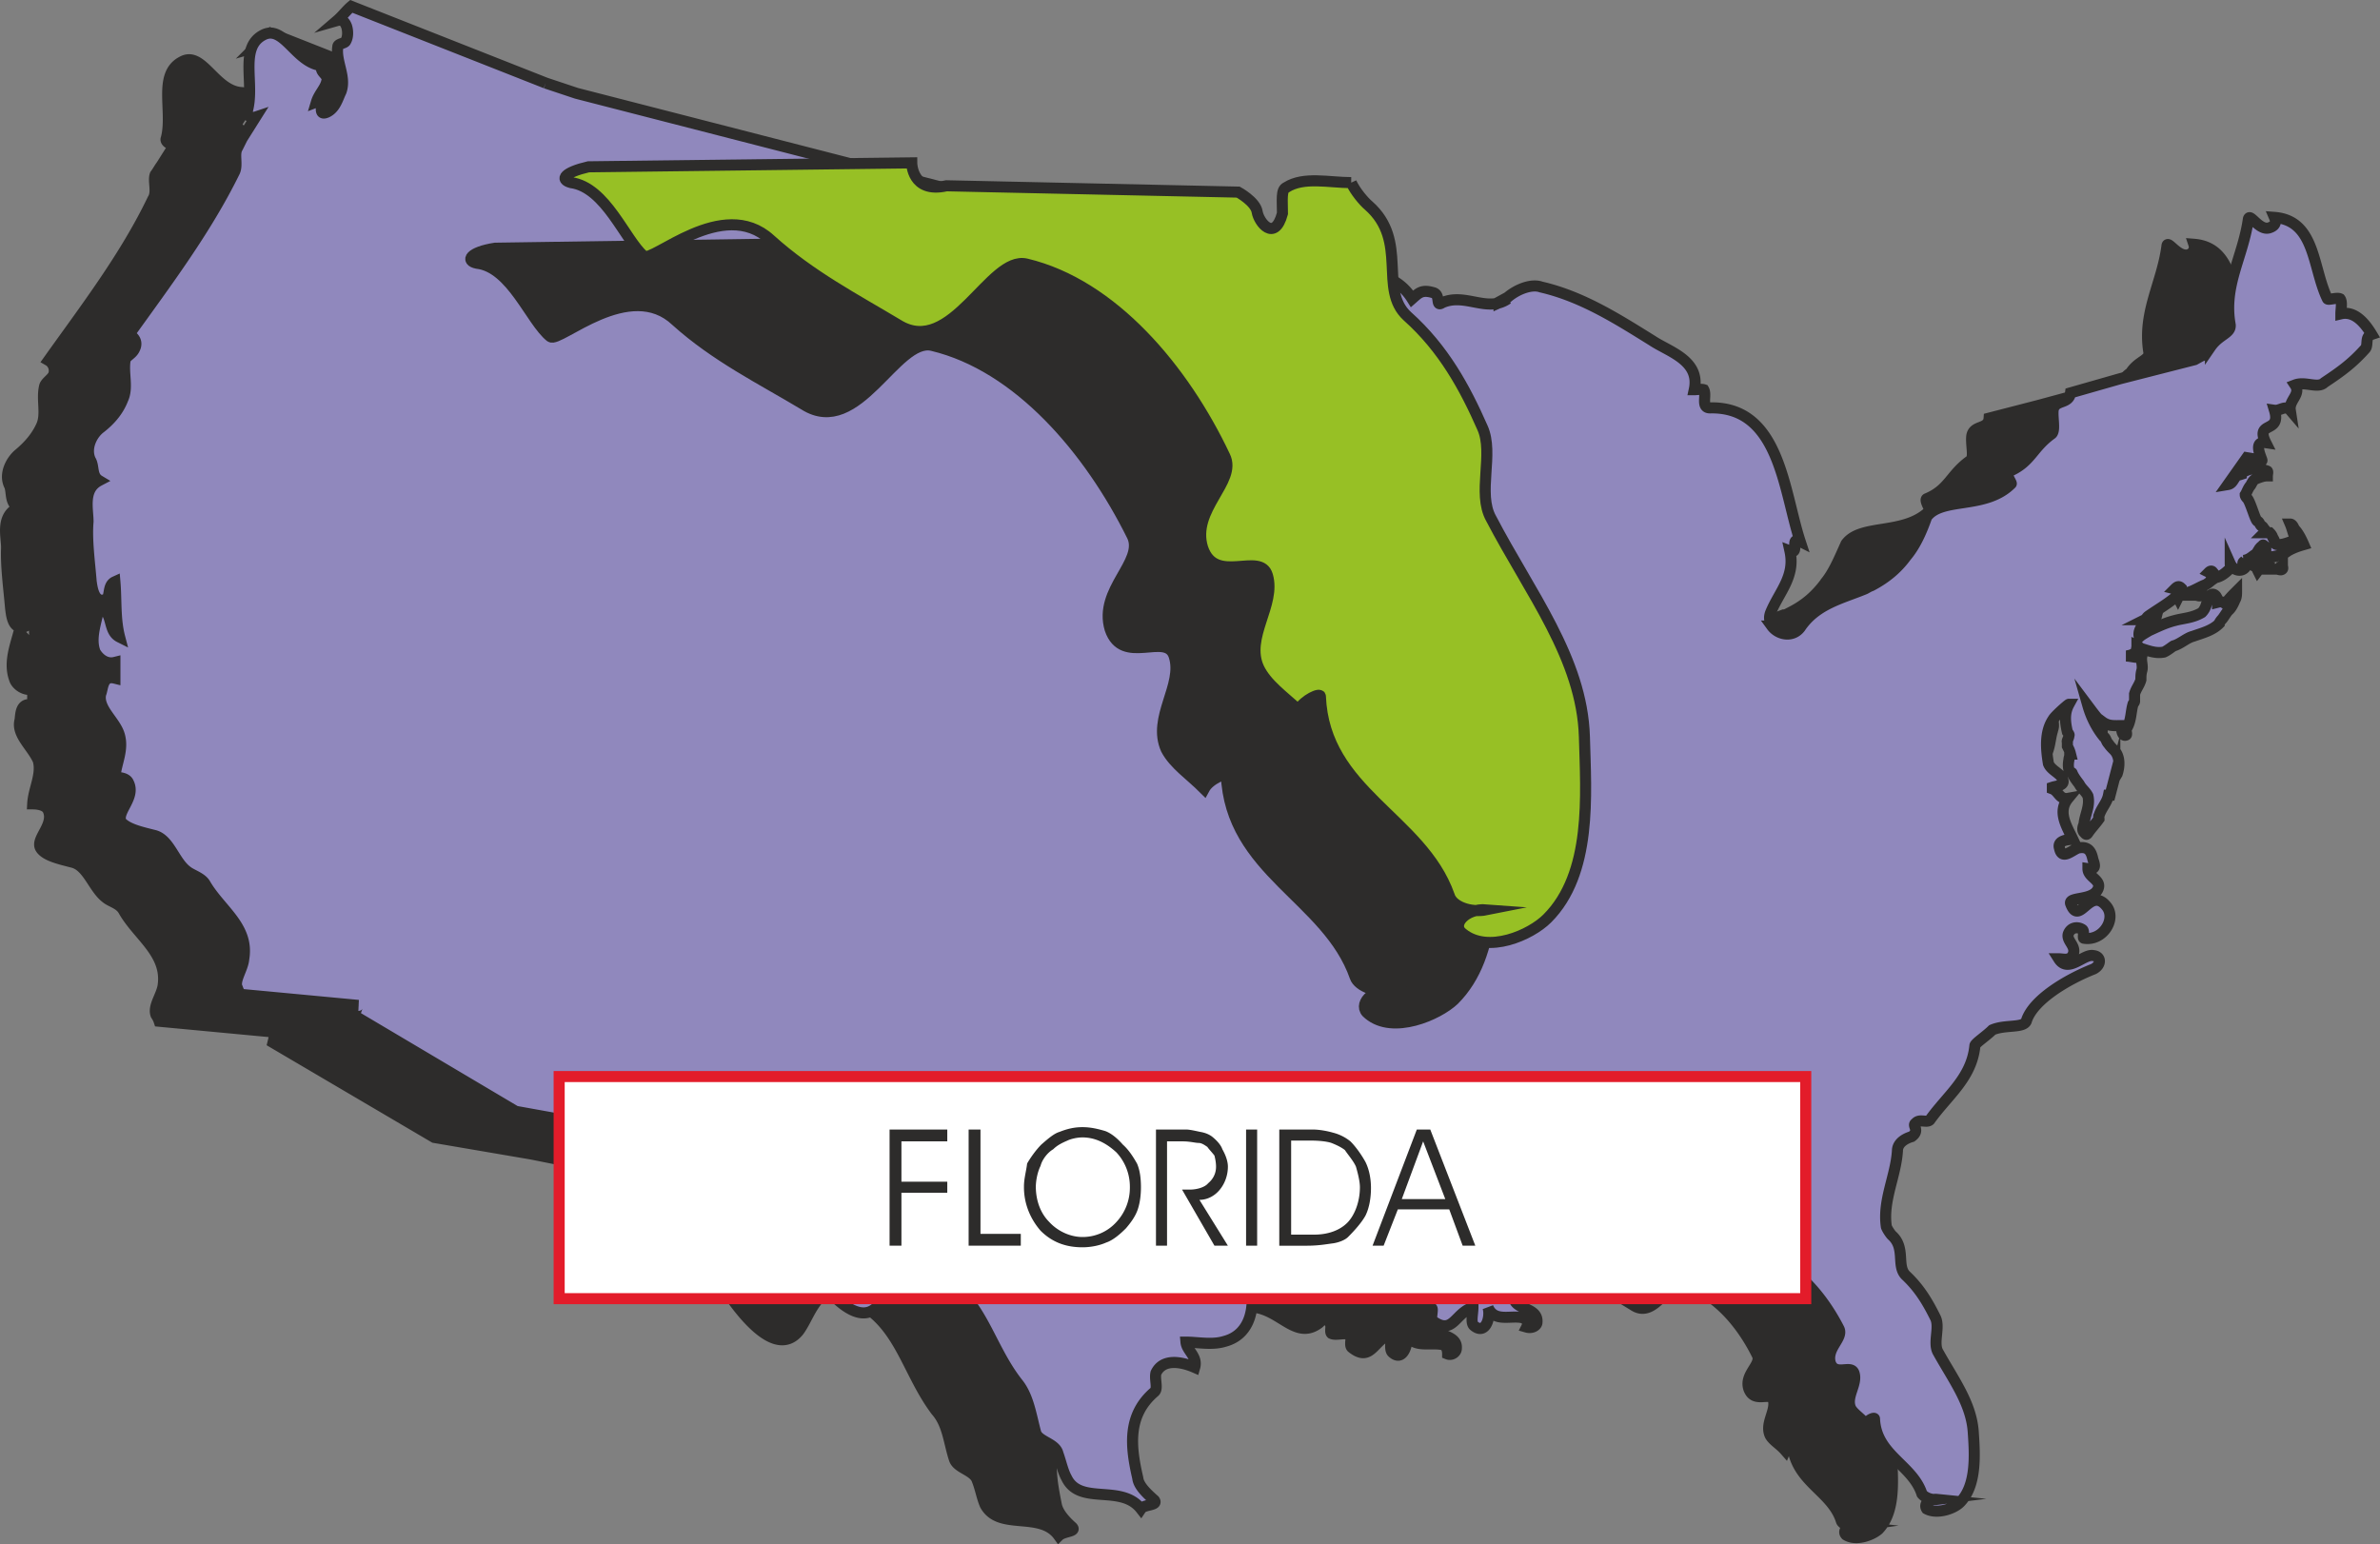 <svg xmlns="http://www.w3.org/2000/svg" width="289.043" height="187.566" viewBox="0 0 216.782 140.674"><rect x="0" y="0" width="216.782" height="140.674" fill="#808080" stroke="none"/><path d="M388.214 403.52c.072.145.144.289.072.433a1.451 1.451 0 0 1-.792.216c.288-.144.504-.36.72-.648zm.36.505c-.072.072-.072.216-.216.288-.144 0-.216.288-.36.144h-.216c0 .144.072.144.216.432.144-.288.36-.288.648-.288.144 0 .288-.144.288-.216.072-.288-.144-.36-.36-.36zm1.008.648c.216-.072.36-.144.576-.36 0 .144.072.288 0 .36-.216.144-.36 0-.576 0zm-.432-.576c0 .072-.072.216-.072.216.072.144.144 0 .144 0h.144c-.216 0-.144-.216-.216-.216z" style="fill:#2d2c2b;stroke:#2d2c2b;stroke-width:1.008;stroke-miterlimit:10.433" transform="translate(-189.611 -350.454)"/><path d="m231.974 360.465-17.712-6.984c-.432.36-.936.792-1.44 1.296.504-.144.792.072.936.504.144.36.144.864 0 1.368-.144.216-.72.216-.792.432-.144 1.44.864 2.808.216 4.104-.216.648-.36 1.584-1.152 1.872-1.08.504 0-1.224-1.08-.936.288-.648.792-1.224 1.08-1.8.216-.648-.792-.792-.504-1.44-2.376-.216-3.528-3.816-5.328-2.808-2.232 1.152-.792 4.536-1.44 6.984-.144.288.36.648.792.504l-1.224 1.944c-.216.288-.36.576-.576.864-.216.576.216 1.584-.216 2.232-2.52 5.256-6.12 9.936-9.504 14.688.504.288.648.936.432 1.368-.216.36-.72.648-.792 1.008-.288 1.224.216 2.52-.288 3.6-.432.936-1.08 1.728-2.016 2.52-.72.576-1.44 1.872-.864 2.952.216.648 0 1.512.792 1.944-1.656.792-1.08 2.592-1.08 3.672-.072 1.728.216 3.744.36 5.472.072.504.144 1.944 1.152 1.728.72 0 .144-1.296.864-1.656.288 1.656 0 3.384.576 5.04-1.152-.576-.648-2.304-1.872-2.736-.36 1.296-.864 2.736-.36 4.104.144.504.864 1.08 1.656.936v1.44c-1.152-.288-1.08.936-1.152 1.368-.36 1.296 1.08 2.376 1.656 3.672.36 1.296-.432 2.592-.504 3.96.576 0 1.152.144 1.368.504.72 1.368-1.152 2.664-.648 3.528.432.72 1.872 1.008 2.952 1.296 1.368.36 1.872 2.376 3.024 3.24.432.36 1.224.504 1.584 1.152 1.296 2.304 4.032 3.888 3.6 6.84-.144.936-.936 1.872-.648 2.664.144.216.216.36.288.576l10.728 1.008c-.144-.144-.288.648-.36.936l14.688 8.64 8.856 1.512 3.6.72.504-1.944 6.912 1.224c.72 1.368 1.296 3.456 2.088 3.456-.216 2.016 2.664 2.016 2.664 3.744 0 1.584.792 3.312 1.368 4.32 1.44 2.304 4.968 7.344 7.2 4.608.864-1.152 1.368-3.24 3.096-3.816 1.152-.36 2.088 1.008 3.024 1.656 3.24 2.16 3.96 6.192 6.408 9.432 1.08 1.224 1.152 2.88 1.656 4.392.288.864 1.8 1.008 2.088 1.944.288.72.432 1.584.72 2.232 1.296 2.376 5.04.504 6.696 2.808.432-.432 1.656-.36 1.224-.792-.648-.576-1.296-1.296-1.44-2.016-.576-2.88-1.08-5.688 1.584-7.92.288-.288-.144-1.08.144-1.656.504-1.512 2.304-1.008 3.6-.504.288-1.008-.648-1.512-.936-2.304 1.224 0 2.52.216 3.672-.072 2.52-.792 2.88-3.312 2.304-5.4 1.008-.144 1.368.936 1.8 1.224 1.224.432 4.032-.864 4.896-1.368 3.096-.432 4.536 3.168 6.84 1.44.36-.288.216-.504-.288-.432.648-.36 1.08-.072 1.368.576.072.216-.072.648.072.792.432.216 1.296-.144 1.656.144.288.144-.072.936.216 1.152 1.728 1.368 1.944-.72 3.6-1.296 0 .648-.216 1.44.072 1.728 1.008.936 1.512-.936 1.296-1.728.576 1.368 2.016.792 3.24 1.008.36.072.504.432.504.864.36.144.792-.144.792-.504.144-1.512-2.664-.936-2.16-2.664.072-.072.504-.072.864-.072-.144-.432.072-.72.504-.864-.432-.288-.432-.648-.576-.936-.504-.576-1.008 1.368-1.656.36-.216-.144-.144-.504-.144-.864-.936.072-1.872.864-2.736.504-1.296-.864-.072-1.584.432-1.728 1.728-.648 2.952 2.52 4.68.792-.576 0-1.224.288-1.368-.432v-.072c.144.648.792.504 1.368.504 1.44-.288 2.376-.72 3.816-.936h1.224c-1.224-.936 0-1.008.36-1.584.432.936-.072 1.872.648 2.376 1.368 1.08.864-.144 2.304-.576.288.216 2.664-2.016 4.32-.576 1.368 1.152 2.808 1.944 4.32 2.88 1.872 1.152 3.168-2.376 4.32-2.016 3.024.72 5.472 3.6 6.912 6.552.36.864-1.224 1.728-.792 3.024.504 1.368 1.944.216 2.232 1.008.288 1.008-.792 2.16-.288 3.24.288.504.864.792 1.368 1.368.144-.36.648-.576.648-.576.288 3.456 3.6 4.248 4.464 6.984.072.288.72.576 1.224.504-.648-.072-1.152.432-.792.792.936.576 2.376 0 2.952-.504 1.512-1.584 1.296-4.248 1.224-6.336-.072-2.664-1.872-4.896-3.24-7.416-.36-.864.144-2.232-.216-3.096-.576-1.296-1.368-2.736-2.592-3.816-.936-.864 0-2.52-1.296-3.816-.144-.072-.432-.432-.648-.648-.288-2.376 1.008-4.608 1.08-6.912 0-.72.648-1.152 1.296-1.44.792-.504 0-.936.288-1.224.504-.36 1.152.072 1.44-.288 1.584-2.088 3.744-3.672 4.104-6.624 0-.216.936-.864 1.584-1.44v-.072c1.152-.432 2.808-.072 2.952-.72.72-1.944 3.744-3.816 6.192-4.896.792-.216.792-1.008 0-1.08-.864-.216-2.376 1.656-3.24.288.576 0 1.152.216 1.368-.504.288-.648-.576-1.08-.36-1.728.144-.648.864-.72 1.296-.432.072.072 0 .792 0 .792 1.872.288 3.096-1.8 2.16-2.952-1.512-1.872-2.592 1.944-3.24-.36-.144-.504 2.016-.072 2.376-1.224.432-.792-.864-1.08-.864-1.872v.072c1.008.144.504-.576.504-.936-.144-.72-.504-1.152-1.368-.936-.648.216-1.512 1.08-1.8 0-.144-.648.72-.792 1.296-.936-.648-1.08-1.44-2.376-.504-3.672-.648.216-.864-.648-1.296-.936.432-.144 1.152-.144.792-.936-.288-.504-1.08-.792-1.152-1.368-.36-1.296-.36-2.808.432-4.032.072-.288 1.368-1.296 1.368-1.224-.432.72-.288 1.584-.216 2.448.072.072.36.288.288.36-.072.216-.288.432-.216.648 0 .072-.072.288 0 .36.216.072.288.288.36.576-.072 0 0 .144-.072.072 0 .144-.072.288-.144.432v.936c.072.144.216.216.36.288.144.504.288.792.576 1.08.288.504.648.72.72 1.08.36 1.008-.216 1.8-.36 2.664 0 .216-.072.504.072.72.072.144.288.288.36.072.36-.432.72-.792 1.008-1.368.072-.072 0-.288 0-.288.144-.648.792-1.08.864-1.8h.216l.288-1.656h.144l.072-.36c.288-.72.288-1.656-.216-2.232-.144-.144-.432-.288-.576-.504l-.288-.576c-.792-.792-1.152-1.8-1.512-2.808.504.576.792 1.08 1.296 1.44.576.432 1.08.36 1.872.36-.288.36 0 1.008.36.792.144-.072-.072-.36 0-.432.432-.72.432-1.584.648-2.304 0-.072.072-.216.072-.288.072-.216 0-.504 0-.72.216-.504.504-.792.504-1.224.144-.288.144-.504.216-.792.072-.432-.216-.936 0-1.296-.504.144-1.008-.144-1.512-.144h.504c.216-.288.216 0 .36-.288.144-.216.144-.36.144-.576 0 0 .288 0 .288.072.648.36 1.368.648 2.088.504.432-.144.936-.648 1.08-.648.576-.144 1.08-.648 1.728-.792.792-.36 1.728-.504 2.304-1.152.072-.072.216-.36.216-.432.216-.288.432-.432.576-.72.36-.216.504-.72.72-1.008.072-.288.072-.504.144-.792-.36.36-.864.792-1.152 1.152-.144-.216-.288-.216-.648-.144 0-.216.072-.36 0-.504-.216-.144-.432-.36-.648-.144-.288.288-.288.648-.36.936-.072.288-.216.504-.504.648-.792.432-1.584.432-2.376.72-.792.216-1.584.504-2.376.936-.288.144-.576.36-.792.504-.288-.504.216-.936.504-1.368.072 0 0-.072 0-.144h-.144c.216-.072.288-.216.432-.432 1.08-.72 1.728-1.008 2.808-1.872.144-.144-.144-.432-.432-.576.288-.144.432-.216.504 0 .072 0 .144.288.288.288.648.216 1.296-.288 2.016-.648.216-.144.432-.432.648-.432-.144-.144 0-.504-.216-.576-.072-.072-.216-.072-.072-.216h.288c.144.216.216.432.216.648.576-.072 1.008-.504 1.368-.864.144-.072 0-.288 0-.432.288.648.936.792 1.368.36.216-.216 0-.36-.288-.36.144-.144.216-.144.288-.288h-.072c.432-.072.792-.432 1.152-.72.072-.072.216-.216.216-.36 0-.072.144-.216.288-.36h.072c.216.144.216.288.216.36.072.288.072.576 0 .792.36 0 .792-.072 1.152-.144.288-.072.504-.288.936-.504.36-.216.936-.36 1.44-.576-.288-.504-.648-1.008-.936-1.512-.144-.072-.216-.288-.36-.288.216.504.36 1.008.648 1.44-.648.144-1.08.36-1.656.36-.144 0-.36 0-.432-.216-.072-.144-.144-.288-.144-.504a.562.562 0 0 1-.288-.288h-.432c0-.144.072-.288 0-.288-.144-.216-.216-.288-.36-.36-.144-.144-.144-.36-.288-.432-.288-.216-.792-1.872-.936-2.16-.144 0-.216-.072-.144-.216.144-.216.144-.576.288-.792.288-.216.36-.576.648-.648.288-.144.576-.36 1.08-.288v-.432c-.216-.072-.432-.072-.504-.072-.072 0-.072-.216-.072-.216-.504-.072-.864.072-1.44.216-.072.072-.216.144-.36.288-.144 0 0 .072-.144.072-.144.072-.288 0-.36.144-.288.288-.288.648-.792.792l1.8-2.448 1.296.144c.36.504-1.152-1.728.36-1.512-1.008-2.016 1.512-.864.864-3.024.432.144.936-.432 1.44 0-.216-.864.936-1.368.432-2.232.936-.432 1.944.36 2.664-.216 1.44-1.152 2.52-1.8 3.672-3.096.288-.36-.144-1.08.576-1.368-.72-1.008-1.512-2.088-2.736-1.8 0-.432.072-1.08-.072-1.368-.288-.144-1.152.144-1.296 0-1.296-2.808-1.008-7.128-4.68-7.416.144.432-.072.792-.432.936-1.008.36-1.944-1.368-2.016-.792-.432 3.384-2.232 6.048-1.656 9.648.144.792-1.008.792-1.728 2.016 0-.216-.936.936-.936.792l-.504.216-6.912 1.872-4.464 1.152c-.072 1.08-1.44.576-1.584 1.656-.072.792.216 1.8-.072 2.16-1.872 1.296-1.944 2.664-4.032 3.528-.216.144.36 1.008.288 1.08-2.304 2.304-6.264 1.152-7.632 3.024-.648 1.44-1.152 2.664-1.944 3.6l.072-.072c-.864 1.152-1.8 2.016-3.24 2.736v-.072.072c-.144.072-.36.216-.576.216-2.088.792-4.392 1.44-5.832 3.456-.792 1.08-2.088.792-2.664 0-.144-.432-.216-.792 0-1.296.792-1.872 2.232-3.24 1.728-5.616.936.288-.144-1.296.936-.792-1.656-4.608-1.872-12.312-8.352-12.168-.72 0-.216-1.152-.504-1.728h-.792c.576-2.664-2.376-3.456-3.888-4.392-3.24-2.016-6.336-4.104-9.936-5.04-.936-.144-2.16.288-3.312 1.08l-.792.432.792-.288c-1.728 1.296-3.888-.576-5.904.36-.648.432 0-.792-.792-.936-1.008-.288-1.44.072-1.944.576-1.008-1.728-2.736-2.232-4.608-2.664-.216 0-1.08.504-.936 1.296v-.072c-1.152-.216-1.656-1.08-2.52-1.728-.072-.072-.36 0-.504-.144l-.144-1.584-.792-1.872h-1.08l-.216 1.656-4.752-.432v-.072l-22.752-3.456v.072l-37.8-9.72z" style="fill:#2d2c2b" transform="translate(-189.611 -350.454)"/><path d="m231.974 360.465-17.712-6.984c-.432.36-.936.792-1.44 1.296.504-.144.792.072.936.504.144.36.144.864 0 1.368-.144.216-.72.216-.792.432-.144 1.44.864 2.808.216 4.104-.216.648-.36 1.584-1.152 1.872-1.08.504 0-1.224-1.08-.936.288-.648.792-1.224 1.08-1.8.216-.648-.792-.792-.504-1.44-2.376-.216-3.528-3.816-5.328-2.808-2.232 1.152-.792 4.536-1.44 6.984-.144.288.36.648.792.504l-1.224 1.944c-.216.288-.36.576-.576.864-.216.576.216 1.584-.216 2.232-2.52 5.256-6.12 9.936-9.504 14.688.504.288.648.936.432 1.368-.216.36-.72.648-.792 1.008-.288 1.224.216 2.52-.288 3.6-.432.936-1.08 1.728-2.016 2.52-.72.576-1.44 1.872-.864 2.952.216.648 0 1.512.792 1.944-1.656.792-1.08 2.592-1.08 3.672-.072 1.728.216 3.744.36 5.472.072.504.144 1.944 1.152 1.728.72 0 .144-1.296.864-1.656.288 1.656 0 3.384.576 5.04-1.152-.576-.648-2.304-1.872-2.736-.36 1.296-.864 2.736-.36 4.104.144.504.864 1.08 1.656.936v1.44c-1.152-.288-1.08.936-1.152 1.368-.36 1.296 1.08 2.376 1.656 3.672.36 1.296-.432 2.592-.504 3.96.576 0 1.152.144 1.368.504.72 1.368-1.152 2.664-.648 3.528.432.72 1.872 1.008 2.952 1.296 1.368.36 1.872 2.376 3.024 3.24.432.36 1.224.504 1.584 1.152 1.296 2.304 4.032 3.888 3.6 6.84-.144.936-.936 1.872-.648 2.664.144.216.216.36.288.576l10.728 1.008c-.144-.144-.288.648-.36.936l14.688 8.64 8.856 1.512 3.6.72.504-1.944 6.912 1.224c.72 1.368 1.296 3.456 2.088 3.456-.216 2.016 2.664 2.016 2.664 3.744 0 1.584.792 3.312 1.368 4.32 1.44 2.304 4.968 7.344 7.2 4.608.864-1.152 1.368-3.24 3.096-3.816 1.152-.36 2.088 1.008 3.024 1.656 3.24 2.16 3.96 6.192 6.408 9.432 1.08 1.224 1.152 2.88 1.656 4.392.288.864 1.8 1.008 2.088 1.944.288.72.432 1.584.72 2.232 1.296 2.376 5.04.504 6.696 2.808.432-.432 1.656-.36 1.224-.792-.648-.576-1.296-1.296-1.44-2.016-.576-2.88-1.08-5.688 1.584-7.92.288-.288-.144-1.08.144-1.656.504-1.512 2.304-1.008 3.6-.504.288-1.008-.648-1.512-.936-2.304 1.224 0 2.52.216 3.672-.072 2.52-.792 2.88-3.312 2.304-5.4 1.008-.144 1.368.936 1.8 1.224 1.224.432 4.032-.864 4.896-1.368 3.096-.432 4.536 3.168 6.84 1.44.36-.288.216-.504-.288-.432.648-.36 1.08-.072 1.368.576.072.216-.072.648.072.792.432.216 1.296-.144 1.656.144.288.144-.072.936.216 1.152 1.728 1.368 1.944-.72 3.6-1.296 0 .648-.216 1.44.072 1.728 1.008.936 1.512-.936 1.296-1.728.576 1.368 2.016.792 3.24 1.008.36.072.504.432.504.864.36.144.792-.144.792-.504.144-1.512-2.664-.936-2.16-2.664.072-.072.504-.072.864-.072-.144-.432.072-.72.504-.864-.432-.288-.432-.648-.576-.936-.504-.576-1.008 1.368-1.656.36-.216-.144-.144-.504-.144-.864-.936.072-1.872.864-2.736.504-1.296-.864-.072-1.584.432-1.728 1.728-.648 2.952 2.52 4.68.792-.576 0-1.224.288-1.368-.432v-.072c.144.648.792.504 1.368.504 1.44-.288 2.376-.72 3.816-.936h1.224c-1.224-.936 0-1.008.36-1.584.432.936-.072 1.872.648 2.376 1.368 1.08.864-.144 2.304-.576.288.216 2.664-2.016 4.32-.576 1.368 1.152 2.808 1.944 4.32 2.88 1.872 1.152 3.168-2.376 4.32-2.016 3.024.72 5.472 3.6 6.912 6.552.36.864-1.224 1.728-.792 3.024.504 1.368 1.944.216 2.232 1.008.288 1.008-.792 2.16-.288 3.24.288.504.864.792 1.368 1.368.144-.36.648-.576.648-.576.288 3.456 3.6 4.248 4.464 6.984.072.288.72.576 1.224.504-.648-.072-1.152.432-.792.792.936.576 2.376 0 2.952-.504 1.512-1.584 1.296-4.248 1.224-6.336-.072-2.664-1.872-4.896-3.24-7.416-.36-.864.144-2.232-.216-3.096-.576-1.296-1.368-2.736-2.592-3.816-.936-.864 0-2.52-1.296-3.816-.144-.072-.432-.432-.648-.648-.288-2.376 1.008-4.608 1.08-6.912 0-.72.648-1.152 1.296-1.44.792-.504 0-.936.288-1.224.504-.36 1.152.072 1.44-.288 1.584-2.088 3.744-3.672 4.104-6.624 0-.216.936-.864 1.584-1.44v-.072c1.152-.432 2.808-.072 2.952-.72.72-1.944 3.744-3.816 6.192-4.896.792-.216.792-1.008 0-1.08-.864-.216-2.376 1.656-3.24.288.576 0 1.152.216 1.368-.504.288-.648-.576-1.08-.36-1.728.144-.648.864-.72 1.296-.432.072.072 0 .792 0 .792 1.872.288 3.096-1.8 2.16-2.952-1.512-1.872-2.592 1.944-3.24-.36-.144-.504 2.016-.072 2.376-1.224.432-.792-.864-1.08-.864-1.872v.072c1.008.144.504-.576.504-.936-.144-.72-.504-1.152-1.368-.936-.648.216-1.512 1.08-1.8 0-.144-.648.72-.792 1.296-.936-.648-1.08-1.44-2.376-.504-3.672-.648.216-.864-.648-1.296-.936.432-.144 1.152-.144.792-.936-.288-.504-1.08-.792-1.152-1.368-.36-1.296-.36-2.808.432-4.032.072-.288 1.368-1.296 1.368-1.224-.432.72-.288 1.584-.216 2.448.072.072.36.288.288.36-.072.216-.288.432-.216.648 0 .072-.072.288 0 .36.216.072.288.288.36.576-.072 0 0 .144-.072.072 0 .144-.072.288-.144.432v.936c.072.144.216.216.36.288.144.504.288.792.576 1.08.288.504.648.72.72 1.08.36 1.008-.216 1.8-.36 2.664 0 .216-.072.504.072.72.072.144.288.288.36.072.36-.432.72-.792 1.008-1.368.072-.072 0-.288 0-.288.144-.648.792-1.08.864-1.8h.216l.288-1.656h.144l.072-.36c.288-.72.288-1.656-.216-2.232-.144-.144-.432-.288-.576-.504l-.288-.576c-.792-.792-1.152-1.8-1.512-2.808.504.576.792 1.08 1.296 1.44.576.432 1.08.36 1.872.36-.288.36 0 1.008.36.792.144-.072-.072-.36 0-.432.432-.72.432-1.584.648-2.304 0-.072.072-.216.072-.288.072-.216 0-.504 0-.72.216-.504.504-.792.504-1.224.144-.288.144-.504.216-.792.072-.432-.216-.936 0-1.296-.504.144-1.008-.144-1.512-.144h.504c.216-.288.216 0 .36-.288.144-.216.144-.36.144-.576 0 0 .288 0 .288.072.648.36 1.368.648 2.088.504.432-.144.936-.648 1.08-.648.576-.144 1.08-.648 1.728-.792.792-.36 1.728-.504 2.304-1.152.072-.072.216-.36.216-.432.216-.288.432-.432.576-.72.36-.216.504-.72.72-1.008.072-.288.072-.504.144-.792-.36.36-.864.792-1.152 1.152-.144-.216-.288-.216-.648-.144 0-.216.072-.36 0-.504-.216-.144-.432-.36-.648-.144-.288.288-.288.648-.36.936-.072.288-.216.504-.504.648-.792.432-1.584.432-2.376.72-.792.216-1.584.504-2.376.936-.288.144-.576.36-.792.504-.288-.504.216-.936.504-1.368.072 0 0-.072 0-.144h-.144c.216-.072.288-.216.432-.432 1.08-.72 1.728-1.008 2.808-1.872.144-.144-.144-.432-.432-.576.288-.144.432-.216.504 0 .072 0 .144.288.288.288.648.216 1.296-.288 2.016-.648.216-.144.432-.432.648-.432-.144-.144 0-.504-.216-.576-.072-.072-.216-.072-.072-.216h.288c.144.216.216.432.216.648.576-.072 1.008-.504 1.368-.864.144-.072 0-.288 0-.432.288.648.936.792 1.368.36.216-.216 0-.36-.288-.36.144-.144.216-.144.288-.288h-.072c.432-.072.792-.432 1.152-.72.072-.072.216-.216.216-.36 0-.072.144-.216.288-.36h.072c.216.144.216.288.216.36.072.288.072.576 0 .792.36 0 .792-.072 1.152-.144.288-.072.504-.288.936-.504.36-.216.936-.36 1.44-.576-.288-.504-.648-1.008-.936-1.512-.144-.072-.216-.288-.36-.288.216.504.36 1.008.648 1.44-.648.144-1.08.36-1.656.36-.144 0-.36 0-.432-.216-.072-.144-.144-.288-.144-.504a.562.562 0 0 1-.288-.288h-.432c0-.144.072-.288 0-.288-.144-.216-.216-.288-.36-.36-.144-.144-.144-.36-.288-.432-.288-.216-.792-1.872-.936-2.16-.144 0-.216-.072-.144-.216.144-.216.144-.576.288-.792.288-.216.36-.576.648-.648.288-.144.576-.36 1.08-.288v-.432c-.216-.072-.432-.072-.504-.072-.072 0-.072-.216-.072-.216-.504-.072-.864.072-1.44.216-.072.072-.216.144-.36.288-.144 0 0 .072-.144.072-.144.072-.288 0-.36.144-.288.288-.288.648-.792.792l1.8-2.448 1.296.144c.36.504-1.152-1.728.36-1.512-1.008-2.016 1.512-.864.864-3.024.432.144.936-.432 1.44 0-.216-.864.936-1.368.432-2.232.936-.432 1.944.36 2.664-.216 1.44-1.152 2.52-1.8 3.672-3.096.288-.36-.144-1.08.576-1.368-.72-1.008-1.512-2.088-2.736-1.8 0-.432.072-1.08-.072-1.368-.288-.144-1.152.144-1.296 0-1.296-2.808-1.008-7.128-4.68-7.416.144.432-.072.792-.432.936-1.008.36-1.944-1.368-2.016-.792-.432 3.384-2.232 6.048-1.656 9.648.144.792-1.008.792-1.728 2.016 0-.216-.936.936-.936.792l-.504.216-6.912 1.872-4.464 1.152c-.072 1.08-1.44.576-1.584 1.656-.072.792.216 1.8-.072 2.16-1.872 1.296-1.944 2.664-4.032 3.528-.216.144.36 1.008.288 1.08-2.304 2.304-6.264 1.152-7.632 3.024-.648 1.44-1.152 2.664-1.944 3.6l.072-.072c-.864 1.152-1.8 2.016-3.24 2.736v-.072.072c-.144.072-.36.216-.576.216-2.088.792-4.392 1.44-5.832 3.456-.792 1.08-2.088.792-2.664 0-.144-.432-.216-.792 0-1.296.792-1.872 2.232-3.24 1.728-5.616.936.288-.144-1.296.936-.792-1.656-4.608-1.872-12.312-8.352-12.168-.72 0-.216-1.152-.504-1.728h-.792c.576-2.664-2.376-3.456-3.888-4.392-3.24-2.016-6.336-4.104-9.936-5.04-.936-.144-2.16.288-3.312 1.08l-.792.432.792-.288c-1.728 1.296-3.888-.576-5.904.36-.648.432 0-.792-.792-.936-1.008-.288-1.44.072-1.944.576-1.008-1.728-2.736-2.232-4.608-2.664-.216 0-1.08.504-.936 1.296v-.072c-1.152-.216-1.656-1.08-2.52-1.728-.072-.072-.36 0-.504-.144l-.144-1.584-.792-1.872h-1.08l-.216 1.656-4.752-.432v-.072l-22.752-3.456v.072l-37.8-9.72-2.736-.936" style="fill:none;stroke:#2d2c2b;stroke-width:1.008;stroke-miterlimit:10.433" transform="translate(-189.611 -350.454)"/><path d="M395.63 401.145c0 .144.072.288 0 .432a1.216 1.216 0 0 1-.72.216c.144-.144.432-.36.72-.648zm.288.504s-.144.144-.216.288c-.216 0-.216.216-.432.216-.072-.072-.072-.072-.216-.072.144.072.144.216.216.36.216-.288.504-.216.792-.288.072 0 .216 0 .216-.216.144-.288-.144-.288-.288-.288h-.072zm1.08.648c.144-.072.36-.144.504-.36 0 .144.072.288 0 .36-.144.144-.36 0-.504 0zm-.432-.648v.288c0 .144 0 0 .144 0-.144 0 0-.288-.144-.288z" style="fill:#9088bd;stroke:#2d2c2b;stroke-width:1.008;stroke-miterlimit:10.433" transform="translate(-189.611 -350.454)"/><path d="m239.318 358.017-17.712-6.984c-.432.36-.792.864-1.296 1.296.504-.144.72.144.864.504.144.432.144 1.008-.072 1.368-.072.216-.72.216-.72.504-.216 1.368.792 2.736.288 4.104-.288.576-.504 1.512-1.296 1.872-1.008.432 0-1.296-.936-.936.216-.72.792-1.224.936-1.872.216-.648-.72-.792-.432-1.44-2.376-.216-3.456-3.744-5.328-2.808-2.304 1.152-.72 4.536-1.512 7.056-.072.216.36.576.792.432l-1.224 1.944-.432.864c-.36.576.072 1.584-.288 2.232-2.592 5.256-6.12 9.936-9.576 14.76.648.36.72.864.504 1.296-.216.504-.72.648-.864 1.008-.216 1.224.288 2.52-.216 3.6-.36.936-1.008 1.8-2.016 2.592-.792.576-1.44 1.872-.936 2.952.36.576.072 1.44.792 1.872-1.512.792-1.008 2.592-1.008 3.744-.144 1.656.144 3.672.288 5.472.072.432.216 1.872 1.152 1.656.72 0 .216-1.296 1.008-1.656.144 1.656 0 3.384.432 5.04-1.152-.576-.504-2.304-1.872-2.736-.216 1.296-.864 2.808-.36 4.104.288.504.936 1.152 1.8.936v1.44c-1.152-.288-1.08.936-1.296 1.44-.288 1.296 1.224 2.376 1.656 3.6.504 1.44-.288 2.736-.36 4.032.504-.072 1.08.072 1.224.432.72 1.368-1.152 2.664-.648 3.6.576.648 1.872.936 3.024 1.224 1.368.36 1.8 2.376 2.952 3.24.432.36 1.296.576 1.656 1.152 1.368 2.376 4.032 3.888 3.528 6.84-.072.936-.936 2.016-.576 2.664.072.216.144.36.288.576l10.728 1.008c-.072 0-.288.648-.36.936l14.688 8.712 8.784 1.584 3.672.72.504-2.088 6.912 1.368c.648 1.296 1.296 3.312 2.016 3.312-.144 2.16 2.664 2.016 2.664 3.744.072 1.728.792 3.312 1.44 4.32 1.44 2.304 5.04 7.344 7.128 4.608.936-1.152 1.44-3.24 3.096-3.816 1.296-.36 2.088 1.008 3.024 1.656 3.312 2.16 3.96 6.192 6.552 9.432.936 1.224 1.152 2.88 1.584 4.464.288.792 1.8.936 2.016 1.872.288.792.432 1.584.792 2.232 1.224 2.52 4.968.504 6.768 2.808.288-.432 1.584-.288 1.224-.792-.648-.576-1.44-1.296-1.512-2.016-.648-2.808-1.008-5.688 1.512-7.848.36-.288 0-1.152.144-1.728.648-1.368 2.376-1.008 3.528-.504.288-1.008-.72-1.512-.792-2.304 1.08 0 2.376.288 3.528-.072 2.448-.648 2.808-3.312 2.304-5.4 1.08-.144 1.296.936 1.944 1.224 1.152.432 4.032-.864 4.968-1.368 3.024-.432 4.392 3.24 6.696 1.44.36-.144.216-.504-.216-.432.576-.36 1.08 0 1.296.576.144.216 0 .648.072.792.576.216 1.368-.144 1.8.144.144.144-.144.936.072 1.152 1.872 1.368 2.016-.72 3.672-1.224 0 .576-.216 1.368.072 1.656 1.08.936 1.584-.792 1.296-1.656.576 1.368 2.016.72 3.096.936.36.072.648.432.432.864.504.144.936-.144.936-.432.144-1.584-2.592-1.008-2.016-2.736 0-.072.432-.072.648-.072a.771.771 0 0 1 .432-.864c-.288-.288-.288-.648-.504-.936-.432-.576-.864 1.368-1.584.36-.216-.144-.072-.504-.072-.864-.936.072-1.872.864-2.664.504-1.368-.864-.072-1.584.432-1.728 1.584-.648 2.88 2.52 4.392.792-.432 0-1.08.288-1.224-.432v-.072c.144.648.792.504 1.224.504 1.584-.288 2.376-.72 3.96-.936h1.224c-1.224-.936 0-.936.36-1.584.432.936 0 1.872.576 2.376 1.44 1.08 1.008-.144 2.448-.576.288.216 2.664-2.016 4.248-.504 1.368 1.08 2.952 1.944 4.392 2.808 1.872 1.152 3.168-2.304 4.392-2.016 2.88.72 5.328 3.6 6.84 6.552.432.864-1.152 1.728-.792 3.096.432 1.296 1.872.144 2.16.936.36 1.008-.792 2.16-.288 3.24.288.504.936.864 1.368 1.44.216-.432.792-.648.792-.504.144 3.312 3.456 4.176 4.32 6.84.216.288.792.576 1.368.504-.72-.072-1.224.432-.936.864.936.504 2.448 0 3.024-.576 1.512-1.512 1.368-4.248 1.224-6.336-.144-2.664-1.8-4.824-3.24-7.416-.432-.864.216-2.232-.216-3.096-.648-1.296-1.368-2.592-2.664-3.816-.936-.864 0-2.52-1.296-3.672-.144-.144-.432-.576-.504-.792-.36-2.376.864-4.608 1.008-6.912 0-.648.576-1.08 1.296-1.296.792-.576 0-1.008.36-1.224.36-.432 1.008 0 1.296-.288 1.584-2.232 3.816-3.816 4.104-6.768 0-.216 1.008-.864 1.584-1.44 1.152-.504 2.808-.144 3.096-.792.576-1.944 3.744-3.816 6.12-4.752.72-.36.72-1.152 0-1.224-.864-.216-2.304 1.656-3.168.288.432 0 1.008.216 1.296-.36.36-.792-.576-1.224-.432-1.872.216-.648.864-.72 1.296-.432.216.144 0 .792.144.792 1.728.288 3.024-1.8 2.016-2.952-1.512-1.8-2.448 1.944-3.24-.216-.144-.648 2.088-.216 2.52-1.368.288-.792-.936-1.008-.936-1.8.936.144.504-.576.432-.936-.144-.648-.432-1.152-1.368-.936-.648.288-1.44 1.08-1.656 0-.216-.648.648-.792 1.224-.792-.576-1.224-1.44-2.52-.432-3.744-.792.144-.864-.648-1.44-.864v-.144c.432-.144 1.296-.144.864-.864-.216-.432-1.008-.72-1.224-1.296-.216-1.296-.36-2.88.432-4.032.144-.288 1.368-1.368 1.44-1.368-.432.792-.36 1.584-.144 2.52 0 0 .216.288.144.288 0 .288-.216.504-.144.648v.36c.144.288.216.432.288.72-.072 0 0 .144-.072.144 0 .072-.072.216-.072.36-.072.36-.072.648 0 .936 0 .216.288.216.288.288.144.36.432.72.648 1.008.216.432.576.648.792 1.08.216.936-.288 1.728-.36 2.592-.144.288-.144.576 0 .72.144.144.216.288.36.072.288-.432.648-.792 1.008-1.296 0-.144-.072-.216 0-.288.216-.72.72-1.152.864-1.872h.144l.432-1.656v.072l.216-.36c.216-.648.288-1.584-.288-2.16-.216-.216-.36-.36-.504-.576-.216-.216-.216-.504-.432-.648-.648-.792-1.152-1.8-1.44-2.808.432.576.792 1.08 1.296 1.584v-.144c.576.432 1.08.36 1.872.36-.216.36 0 1.008.288.864.144 0 0-.432 0-.504.504-.72.432-1.584.648-2.304 0-.072.144-.144.144-.288v-.648c.144-.504.432-.792.576-1.296 0-.288 0-.504.072-.792.144-.432-.072-.864 0-1.296-.432.144-.936-.072-1.44-.072.144 0 .288-.072.432-.072.36-.216.216 0 .504-.288 0-.216.072-.36.072-.576 0 0 .288.144.288.216.72.216 1.368.504 2.16.36.36-.144.936-.648.936-.576.648-.216 1.152-.72 1.728-.864.792-.288 1.728-.504 2.376-1.152 0-.072.144-.288.288-.432.216-.288.288-.432.504-.72.288-.216.504-.648.648-1.008.144-.216.144-.504.144-.792-.36.36-.792.792-1.008 1.152-.288-.216-.432-.216-.72-.144 0-.216 0-.36-.072-.432-.072-.216-.36-.432-.576-.216-.288.288-.288.648-.432 1.008a1.568 1.568 0 0 1-.36.576c-.864.504-1.656.504-2.448.72-.864.216-1.584.576-2.376.936-.216.144-.648.36-.864.576-.144-.576.216-.936.504-1.44.144 0 .144-.072.144-.144h-.144c.144-.072.144-.216.36-.36 1.152-.792 1.728-1.08 2.736-1.944.216-.144-.072-.432-.36-.504.216-.216.36-.288.576-.072 0 .072 0 .288.144.432.648.072 1.296-.432 2.016-.72.216-.072.504-.36.72-.504-.216-.144-.072-.504-.216-.576l-.144-.072c.144-.144.288-.144.36 0 .072.072.288.288.144.504.576-.072 1.008-.432 1.44-.864.072-.072 0-.288 0-.432.288.648 1.008.792 1.368.36.144-.216 0-.36-.216-.36 0-.144.072-.144.216-.288h-.144c.576-.072.792-.432 1.224-.648 0-.144.144-.288.216-.432.072-.072.144-.216.288-.216 0-.144.072-.144.144 0 .144 0 .144.144.144.216v.792c.36 0 .792-.072 1.08-.144.36-.072.648-.216.936-.432.504-.288.936-.432 1.44-.576-.216-.504-.504-1.08-.864-1.44-.072-.216-.216-.432-.36-.432.216.504.288 1.08.576 1.44-.576.144-1.08.432-1.656.432-.144 0-.36 0-.36-.288 0-.144-.144-.288-.216-.504 0 0-.072-.144-.216-.288h-.504c.144-.144.144-.288 0-.288-.072-.216-.144-.288-.288-.36-.144-.144-.144-.36-.36-.432-.216-.216-.648-1.872-.936-2.088 0 0-.144-.144-.144-.288.144-.216.216-.504.432-.792.144-.144.216-.504.504-.648.36-.144.72-.288 1.08-.288 0-.144.072-.36 0-.432-.144-.072-.288-.072-.432-.072-.144 0-.144-.144-.144-.144-.36-.144-.864 0-1.296.144-.144.072-.36.144-.504.288v.072c-.216.072-.288.072-.432.144-.288.288-.36.72-.792.792l1.728-2.448 1.296.216c.432.432-1.008-1.8.432-1.584-1.008-2.016 1.44-.792.792-2.952.504.072 1.008-.504 1.44 0-.144-.936 1.008-1.44.432-2.304.936-.36 2.088.36 2.664-.216 1.512-1.008 2.52-1.728 3.744-3.096.288-.36-.072-1.08.576-1.296-.648-1.08-1.584-2.16-2.808-1.872 0-.432.144-1.08-.072-1.368-.288-.144-1.08.144-1.152 0-1.368-2.808-1.08-7.128-4.824-7.416.216.504 0 .792-.432.936-.936.36-1.8-1.368-1.944-.792-.504 3.528-2.304 6.048-1.656 9.648.072.792-1.008.864-1.8 2.016 0-.216-.792.936-.792.792l-.648.36-6.768 1.728-4.536 1.296c-.144 1.08-1.44.576-1.584 1.584-.072.72.216 1.872-.144 2.16-1.8 1.296-1.872 2.592-3.96 3.456-.288.144.36 1.008.288 1.08-2.376 2.376-6.336 1.152-7.704 3.024-.504 1.44-1.08 2.664-1.872 3.6-.792 1.08-1.8 1.944-3.168 2.664-.216.072-.432.216-.576.288-2.088.864-4.464 1.368-5.904 3.528-.72.936-2.016.648-2.592-.144h.072c-.288-.432-.36-.792-.144-1.296.792-1.872 2.232-3.24 1.728-5.544.936.36-.072-1.368.936-.864-1.512-4.608-1.872-12.312-8.208-12.168-.864 0-.288-1.152-.576-1.656-.216-.072-.648 0-.864 0 .576-2.664-2.304-3.456-3.816-4.464-3.24-2.016-6.408-4.032-10.152-4.896-.792-.288-2.088.144-3.024.936l-.792.432v.072l.792-.36c-1.872 1.296-3.888-.576-5.976.36-.648.432-.072-.792-.864-.936-1.008-.288-1.296.072-1.872.576-1.08-1.728-2.736-2.232-4.68-2.664-.144 0-1.08.504-.864 1.296l.072-.072c-1.152-.216-1.728-1.08-2.52-1.728-.216-.072-.432 0-.576-.144l-.216-1.584-.792-1.8h-.936l-.36 1.656-4.824-.504-22.608-3.456-37.8-9.72z" style="fill:#9088bd" transform="translate(-189.611 -350.454)"/><path d="m239.318 358.017-17.712-6.984c-.432.36-.792.864-1.296 1.296.504-.144.72.144.864.504.144.432.144 1.008-.072 1.368-.072.216-.72.216-.72.504-.216 1.368.792 2.736.288 4.104-.288.576-.504 1.512-1.296 1.872-1.008.432 0-1.296-.936-.936.216-.72.792-1.224.936-1.872.216-.648-.72-.792-.432-1.44-2.376-.216-3.456-3.744-5.328-2.808-2.304 1.152-.72 4.536-1.512 7.056-.072.216.36.576.792.432l-1.224 1.944-.432.864c-.36.576.072 1.584-.288 2.232-2.592 5.256-6.12 9.936-9.576 14.76.648.36.72.864.504 1.296-.216.504-.72.648-.864 1.008-.216 1.224.288 2.52-.216 3.6-.36.936-1.008 1.8-2.016 2.592-.792.576-1.44 1.872-.936 2.952.36.576.072 1.44.792 1.872-1.512.792-1.008 2.592-1.008 3.744-.144 1.656.144 3.672.288 5.472.072.432.216 1.872 1.152 1.656.72 0 .216-1.296 1.008-1.656.144 1.656 0 3.384.432 5.04-1.152-.576-.504-2.304-1.872-2.736-.216 1.296-.864 2.808-.36 4.104.288.504.936 1.152 1.8.936v1.44c-1.152-.288-1.08.936-1.296 1.44-.288 1.296 1.224 2.376 1.656 3.6.504 1.44-.288 2.736-.36 4.032.504-.072 1.08.072 1.224.432.72 1.368-1.152 2.664-.648 3.6.576.648 1.872.936 3.024 1.224 1.368.36 1.8 2.376 2.952 3.24.432.36 1.296.576 1.656 1.152 1.368 2.376 4.032 3.888 3.528 6.84-.072.936-.936 2.016-.576 2.664.072.216.144.36.288.576l10.728 1.008c-.072 0-.288.648-.36.936l14.688 8.712 8.784 1.584 3.672.72.504-2.088 6.912 1.368c.648 1.296 1.296 3.312 2.016 3.312-.144 2.16 2.664 2.016 2.664 3.744.072 1.728.792 3.312 1.44 4.32 1.44 2.304 5.04 7.344 7.128 4.608.936-1.152 1.44-3.24 3.096-3.816 1.296-.36 2.088 1.008 3.024 1.656 3.312 2.16 3.96 6.192 6.552 9.432.936 1.224 1.152 2.88 1.584 4.464.288.792 1.8.936 2.016 1.872.288.792.432 1.584.792 2.232 1.224 2.52 4.968.504 6.768 2.808.288-.432 1.584-.288 1.224-.792-.648-.576-1.44-1.296-1.512-2.016-.648-2.808-1.008-5.688 1.512-7.848.36-.288 0-1.152.144-1.728.648-1.368 2.376-1.008 3.528-.504.288-1.008-.72-1.512-.792-2.304 1.08 0 2.376.288 3.528-.072 2.448-.648 2.808-3.312 2.304-5.4 1.08-.144 1.296.936 1.944 1.224 1.152.432 4.032-.864 4.968-1.368 3.024-.432 4.392 3.24 6.696 1.44.36-.144.216-.504-.216-.432.576-.36 1.08 0 1.296.576.144.216 0 .648.072.792.576.216 1.368-.144 1.8.144.144.144-.144.936.072 1.152 1.872 1.368 2.016-.72 3.672-1.224 0 .576-.216 1.368.072 1.656 1.08.936 1.584-.792 1.296-1.656.576 1.368 2.016.72 3.096.936.36.072.648.432.432.864.504.144.936-.144.936-.432.144-1.584-2.592-1.008-2.016-2.736 0-.072.432-.072.648-.072a.771.771 0 0 1 .432-.864c-.288-.288-.288-.648-.504-.936-.432-.576-.864 1.368-1.584.36-.216-.144-.072-.504-.072-.864-.936.072-1.872.864-2.664.504-1.368-.864-.072-1.584.432-1.728 1.584-.648 2.88 2.52 4.392.792-.432 0-1.08.288-1.224-.432v-.072c.144.648.792.504 1.224.504 1.584-.288 2.376-.72 3.96-.936h1.224c-1.224-.936 0-.936.36-1.584.432.936 0 1.872.576 2.376 1.44 1.08 1.008-.144 2.448-.576.288.216 2.664-2.016 4.248-.504 1.368 1.08 2.952 1.944 4.392 2.808 1.872 1.152 3.168-2.304 4.392-2.016 2.88.72 5.328 3.6 6.84 6.552.432.864-1.152 1.728-.792 3.096.432 1.296 1.872.144 2.16.936.36 1.008-.792 2.16-.288 3.24.288.504.936.864 1.368 1.44.216-.432.792-.648.792-.504.144 3.312 3.456 4.176 4.32 6.84.216.288.792.576 1.368.504-.72-.072-1.224.432-.936.864.936.504 2.448 0 3.024-.576 1.512-1.512 1.368-4.248 1.224-6.336-.144-2.664-1.8-4.824-3.24-7.416-.432-.864.216-2.232-.216-3.096-.648-1.296-1.368-2.592-2.664-3.816-.936-.864 0-2.52-1.296-3.672-.144-.144-.432-.576-.504-.792-.36-2.376.864-4.608 1.008-6.912 0-.648.576-1.08 1.296-1.296.792-.576 0-1.008.36-1.224.36-.432 1.008 0 1.296-.288 1.584-2.232 3.816-3.816 4.104-6.768 0-.216 1.008-.864 1.584-1.44 1.152-.504 2.808-.144 3.096-.792.576-1.944 3.744-3.816 6.12-4.752.72-.36.72-1.152 0-1.224-.864-.216-2.304 1.656-3.168.288.432 0 1.008.216 1.296-.36.36-.792-.576-1.224-.432-1.872.216-.648.864-.72 1.296-.432.216.144 0 .792.144.792 1.728.288 3.024-1.8 2.016-2.952-1.512-1.8-2.448 1.944-3.24-.216-.144-.648 2.088-.216 2.52-1.368.288-.792-.936-1.008-.936-1.8.936.144.504-.576.432-.936-.144-.648-.432-1.152-1.368-.936-.648.288-1.44 1.08-1.656 0-.216-.648.648-.792 1.224-.792-.576-1.224-1.44-2.52-.432-3.744-.792.144-.864-.648-1.44-.864v-.144c.432-.144 1.296-.144.864-.864-.216-.432-1.008-.72-1.224-1.296-.216-1.296-.36-2.88.432-4.032.144-.288 1.368-1.368 1.44-1.368-.432.792-.36 1.584-.144 2.52 0 0 .216.288.144.288 0 .288-.216.504-.144.648v.36c.144.288.216.432.288.72-.072 0 0 .144-.072.144 0 .072-.072.216-.072.36-.072.36-.072.648 0 .936 0 .216.288.216.288.288.144.36.432.72.648 1.008.216.432.576.648.792 1.08.216.936-.288 1.728-.36 2.592-.144.288-.144.576 0 .72.144.144.216.288.36.072.288-.432.648-.792 1.008-1.296 0-.144-.072-.216 0-.288.216-.72.72-1.152.864-1.872h.144l.432-1.656v.072l.216-.36c.216-.648.288-1.584-.288-2.16-.216-.216-.36-.36-.504-.576-.216-.216-.216-.504-.432-.648-.648-.792-1.152-1.8-1.44-2.808.432.576.792 1.08 1.296 1.584v-.144c.576.432 1.08.36 1.872.36-.216.36 0 1.008.288.864.144 0 0-.432 0-.504.504-.72.432-1.584.648-2.304 0-.072.144-.144.144-.288v-.648c.144-.504.432-.792.576-1.296 0-.288 0-.504.072-.792.144-.432-.072-.864 0-1.296-.432.144-.936-.072-1.44-.072.144 0 .288-.072.432-.072.36-.216.216 0 .504-.288 0-.216.072-.36.072-.576 0 0 .288.144.288.216.72.216 1.368.504 2.16.36.36-.144.936-.648.936-.576.648-.216 1.152-.72 1.728-.864.792-.288 1.728-.504 2.376-1.152 0-.072.144-.288.288-.432.216-.288.288-.432.504-.72.288-.216.504-.648.648-1.008.144-.216.144-.504.144-.792-.36.36-.792.792-1.008 1.152-.288-.216-.432-.216-.72-.144 0-.216 0-.36-.072-.432-.072-.216-.36-.432-.576-.216-.288.288-.288.648-.432 1.008a1.568 1.568 0 0 1-.36.576c-.864.504-1.656.504-2.448.72-.864.216-1.584.576-2.376.936-.216.144-.648.36-.864.576-.144-.576.216-.936.504-1.44.144 0 .144-.072.144-.144h-.144c.144-.072.144-.216.36-.36 1.152-.792 1.728-1.08 2.736-1.944.216-.144-.072-.432-.36-.504.216-.216.36-.288.576-.072 0 .072 0 .288.144.432.648.072 1.296-.432 2.016-.72.216-.072.504-.36.72-.504-.216-.144-.072-.504-.216-.576l-.144-.072c.144-.144.288-.144.36 0 .072.072.288.288.144.504.576-.072 1.008-.432 1.44-.864.072-.072 0-.288 0-.432.288.648 1.008.792 1.368.36.144-.216 0-.36-.216-.36 0-.144.072-.144.216-.288h-.144c.576-.072.792-.432 1.224-.648 0-.144.144-.288.216-.432.072-.072.144-.216.288-.216 0-.144.072-.144.144 0 .144 0 .144.144.144.216v.792c.36 0 .792-.072 1.08-.144.36-.072.648-.216.936-.432.504-.288.936-.432 1.44-.576-.216-.504-.504-1.08-.864-1.44-.072-.216-.216-.432-.36-.432.216.504.288 1.08.576 1.44-.576.144-1.08.432-1.656.432-.144 0-.36 0-.36-.288 0-.144-.144-.288-.216-.504 0 0-.072-.144-.216-.288h-.504c.144-.144.144-.288 0-.288-.072-.216-.144-.288-.288-.36-.144-.144-.144-.36-.36-.432-.216-.216-.648-1.872-.936-2.088 0 0-.144-.144-.144-.288.144-.216.216-.504.432-.792.144-.144.216-.504.504-.648.36-.144.72-.288 1.08-.288 0-.144.072-.36 0-.432-.144-.072-.288-.072-.432-.072-.144 0-.144-.144-.144-.144-.36-.144-.864 0-1.296.144-.144.072-.36.144-.504.288v.072c-.216.072-.288.072-.432.144-.288.288-.36.72-.792.792l1.728-2.448 1.296.216c.432.432-1.008-1.8.432-1.584-1.008-2.016 1.44-.792.792-2.952.504.072 1.008-.504 1.44 0-.144-.936 1.008-1.44.432-2.304.936-.36 2.088.36 2.664-.216 1.512-1.008 2.52-1.728 3.744-3.096.288-.36-.072-1.08.576-1.296-.648-1.08-1.584-2.16-2.808-1.872 0-.432.144-1.08-.072-1.368-.288-.144-1.08.144-1.152 0-1.368-2.808-1.08-7.128-4.824-7.416.216.504 0 .792-.432.936-.936.36-1.8-1.368-1.944-.792-.504 3.528-2.304 6.048-1.656 9.648.072.792-1.008.864-1.8 2.016 0-.216-.792.936-.792.792l-.648.36-6.768 1.728-4.536 1.296c-.144 1.08-1.44.576-1.584 1.584-.072.72.216 1.872-.144 2.16-1.8 1.296-1.872 2.592-3.96 3.456-.288.144.36 1.008.288 1.08-2.376 2.376-6.336 1.152-7.704 3.024-.504 1.44-1.08 2.664-1.872 3.6-.792 1.08-1.8 1.944-3.168 2.664-.216.072-.432.216-.576.288-2.088.864-4.464 1.368-5.904 3.528-.72.936-2.016.648-2.592-.144h.072c-.288-.432-.36-.792-.144-1.296.792-1.872 2.232-3.24 1.728-5.544.936.36-.072-1.368.936-.864-1.512-4.608-1.872-12.312-8.208-12.168-.864 0-.288-1.152-.576-1.656-.216-.072-.648 0-.864 0 .576-2.664-2.304-3.456-3.816-4.464-3.24-2.016-6.408-4.032-10.152-4.896-.792-.288-2.088.144-3.024.936l-.792.432v.072l.792-.36c-1.872 1.296-3.888-.576-5.976.36-.648.432-.072-.792-.864-.936-1.008-.288-1.296.072-1.872.576-1.08-1.728-2.736-2.232-4.68-2.664-.144 0-1.08.504-.864 1.296l.072-.072c-1.152-.216-1.728-1.08-2.52-1.728-.216-.072-.432 0-.576-.144l-.216-1.584-.792-1.8h-.936l-.36 1.656-4.824-.504-22.608-3.456-37.8-9.72-2.808-.936" style="fill:none;stroke:#2d2c2b;stroke-width:1.008;stroke-miterlimit:10.433" transform="translate(-189.611 -350.454)"/><path d="M354.086 468.753V448.52H240.542v20.232z" style="fill:#fff;stroke:#e31c2a;stroke-width:1.008;stroke-miterlimit:10.433" transform="translate(-189.611 -350.454)"/><path d="M270.638 463.929v-10.584h5.256v1.08h-4.176v3.672h4.176v1.008h-4.176v4.824zm11.952 0h-4.752v-10.584h1.08v9.504h3.672zm1.368-5.4c0 1.296.432 2.448 1.224 3.24.792.864 1.944 1.368 3.024 1.368a4.138 4.138 0 0 0 3.096-1.368 4.59 4.59 0 0 0 1.224-3.168 4.59 4.59 0 0 0-1.224-3.168c-.936-.864-1.944-1.368-3.096-1.368-.504 0-1.08.144-1.368.288-.504.216-.936.432-1.296.792-.504.288-1.008.936-1.152 1.512-.288.576-.432 1.368-.432 1.944zm-1.08 0c0-.72.216-1.44.288-2.088.288-.504.792-1.224 1.296-1.728.576-.504 1.152-1.008 1.656-1.152.72-.288 1.368-.432 2.088-.432s1.368.144 2.088.36c.576.216 1.152.72 1.584 1.224.576.504 1.008 1.224 1.296 1.728.288.648.36 1.44.36 2.16 0 .648-.072 1.368-.288 2.016-.216.648-.648 1.224-1.08 1.728-.504.504-1.152 1.08-1.8 1.296-.648.288-1.44.432-2.16.432-1.584 0-2.808-.504-3.816-1.512-.936-1.08-1.512-2.448-1.512-3.96zm13.032-4.104v9.504h-1.008v-10.584h2.736c.36 0 .936.144 1.296.216.432.072.792.216 1.08.432.36.288.792.72.936 1.152.288.504.504 1.08.504 1.584 0 .792-.288 1.584-.792 2.16-.432.504-1.08.864-1.8.864l2.592 4.176h-1.224l-2.952-5.112h.72c.648 0 1.368-.216 1.656-.576.432-.36.72-.864.72-1.512 0-.36-.072-.72-.144-1.008-.216-.288-.504-.576-.648-.792-.216-.144-.504-.36-.792-.36-.288 0-.792-.144-1.44-.144zm8.208 9.504h-1.008v-10.584h1.008zm3.096-9.576v8.568h2.088c1.224 0 2.304-.36 3.024-1.08.648-.648 1.152-1.872 1.152-3.24 0-.576-.216-1.368-.36-1.872-.216-.504-.72-1.08-1.008-1.512-.36-.288-.864-.504-1.224-.648-.432-.144-1.152-.216-1.872-.216zm-1.08-1.008h3.024c.648 0 1.368.144 1.872.288a4.106 4.106 0 0 1 1.584.792c.504.504 1.008 1.224 1.368 1.872.36.72.504 1.584.504 2.376 0 .864-.144 1.8-.504 2.52-.36.648-1.008 1.368-1.584 1.944-.288.288-.864.504-1.368.576-.576.072-1.296.216-2.376.216h-2.52zm9.504 10.584h-1.008l4.032-10.584h1.224l4.104 10.584h-1.152l-1.224-3.312h-4.68zm5.616-4.248-2.016-5.256-1.944 5.256zm-17.136-85.248c.36.72 1.152 1.656 1.584 2.16 3.672 3.24.792 7.56 3.528 9.936 3.312 3.024 5.256 6.624 6.84 10.224 1.08 2.52-.504 5.976.792 8.208 3.528 6.912 8.28 12.888 8.496 19.8.288 5.4.792 12.672-3.312 16.776-1.44 1.368-5.544 3.168-7.776 1.296-1.08-.792.288-2.376 2.16-2.16-1.368.288-3.096-.36-3.384-1.224-2.52-7.2-11.376-9.576-11.736-18.432 0-.144-1.512.36-2.016 1.296-1.296-1.296-2.736-2.232-3.456-3.6-1.296-2.88 1.584-5.832.72-8.496-.72-2.232-4.68.936-5.832-2.448-1.08-3.6 3.168-6.12 2.016-8.496-3.888-7.848-10.368-15.48-18.216-17.352-3.312-.792-6.768 8.496-11.664 5.4-3.96-2.376-8.064-4.392-11.664-7.632-4.248-4.032-10.656 2.016-11.448 1.44-1.8-1.44-3.528-6.336-6.696-6.696-1.08-.216-.648-1.008 1.656-1.368l29.304-.432s0 2.808 3.24 2.088l26.712.576s1.512.936 1.728 1.8c.144.864 1.512 2.736 2.16.144 0-1.152-.144-2.088.36-2.448 1.44-.936 3.888-.36 5.904-.36z" style="fill:#2d2c2b" transform="translate(-189.611 -350.454)"/><path d="M304.118 374.433c.36.72 1.152 1.656 1.584 2.16 3.672 3.24.792 7.56 3.528 9.936 3.312 3.024 5.256 6.624 6.84 10.224 1.08 2.52-.504 5.976.792 8.208 3.528 6.912 8.28 12.888 8.496 19.8.288 5.4.792 12.672-3.312 16.776-1.44 1.368-5.544 3.168-7.776 1.296-1.08-.792.288-2.376 2.16-2.16-1.368.288-3.096-.36-3.384-1.224-2.52-7.2-11.376-9.576-11.736-18.432 0-.144-1.512.36-2.016 1.296-1.296-1.296-2.736-2.232-3.456-3.6-1.296-2.88 1.584-5.832.72-8.496-.72-2.232-4.68.936-5.832-2.448-1.08-3.6 3.168-6.12 2.016-8.496-3.888-7.848-10.368-15.48-18.216-17.352-3.312-.792-6.768 8.496-11.664 5.4-3.96-2.376-8.064-4.392-11.664-7.632-4.248-4.032-10.656 2.016-11.448 1.44-1.8-1.44-3.528-6.336-6.696-6.696-1.08-.216-.648-1.008 1.656-1.368l29.304-.432s0 2.808 3.24 2.088l26.712.576s1.512.936 1.728 1.8c.144.864 1.512 2.736 2.16.144 0-1.152-.144-2.088.36-2.448 1.44-.936 3.888-.36 5.904-.36" style="fill:none;stroke:#2d2c2b;stroke-width:1.008;stroke-miterlimit:10.433" transform="translate(-189.611 -350.454)"/><path d="M312.686 367.089c.36.792 1.152 1.728 1.584 2.088 3.672 3.24.864 7.632 3.528 10.08 3.312 2.952 5.256 6.552 6.84 10.152 1.08 2.376-.504 5.976.792 8.28 3.528 6.768 8.28 12.744 8.496 19.872.144 5.328.72 12.456-3.384 16.56-1.512 1.512-5.4 3.24-7.704 1.368-1.08-.792.288-2.304 2.16-2.16-1.44.288-3.096-.288-3.384-1.296-2.52-7.128-11.376-9.432-11.736-18.144 0-.36-1.44.288-2.016 1.224-1.296-1.224-2.88-2.304-3.6-3.816-1.296-2.808 1.584-5.76.792-8.424-.648-2.232-4.752.936-5.904-2.52-1.08-3.528 3.168-6.048 2.016-8.352-3.744-7.92-10.224-15.624-18.072-17.496-3.312-.792-6.768 8.568-11.664 5.544-3.96-2.376-7.992-4.464-11.664-7.776-4.32-3.96-10.728 2.16-11.52 1.512-1.728-1.512-3.456-6.264-6.624-6.696-1.08-.288-.576-.936 1.584-1.44l29.448-.36s0 2.808 3.168 2.088l26.568.576s1.584.864 1.728 1.8c.144.936 1.584 2.808 2.304.144 0-1.224-.144-2.16.36-2.376 1.584-1.008 3.888-.432 5.904-.432z" style="fill:#97c025" transform="translate(-189.611 -350.454)"/><path d="M312.686 367.089c.36.792 1.152 1.728 1.584 2.088 3.672 3.24.864 7.632 3.528 10.08 3.312 2.952 5.256 6.552 6.84 10.152 1.08 2.376-.504 5.976.792 8.28 3.528 6.768 8.28 12.744 8.496 19.872.144 5.328.72 12.456-3.384 16.56-1.512 1.512-5.4 3.24-7.704 1.368-1.08-.792.288-2.304 2.16-2.16-1.44.288-3.096-.288-3.384-1.296-2.52-7.128-11.376-9.432-11.736-18.144 0-.36-1.44.288-2.016 1.224-1.296-1.224-2.88-2.304-3.6-3.816-1.296-2.808 1.584-5.76.792-8.424-.648-2.232-4.752.936-5.904-2.52-1.08-3.528 3.168-6.048 2.016-8.352-3.744-7.92-10.224-15.624-18.072-17.496-3.312-.792-6.768 8.568-11.664 5.544-3.96-2.376-7.992-4.464-11.664-7.776-4.32-3.96-10.728 2.16-11.52 1.512-1.728-1.512-3.456-6.264-6.624-6.696-1.08-.288-.576-.936 1.584-1.44l29.448-.36s0 2.808 3.168 2.088l26.568.576s1.584.864 1.728 1.8c.144.936 1.584 2.808 2.304.144 0-1.224-.144-2.16.36-2.376 1.584-1.008 3.888-.432 5.904-.432" style="fill:none;stroke:#2d2c2b;stroke-width:1.008;stroke-miterlimit:10.433" transform="translate(-189.611 -350.454)"/></svg>
